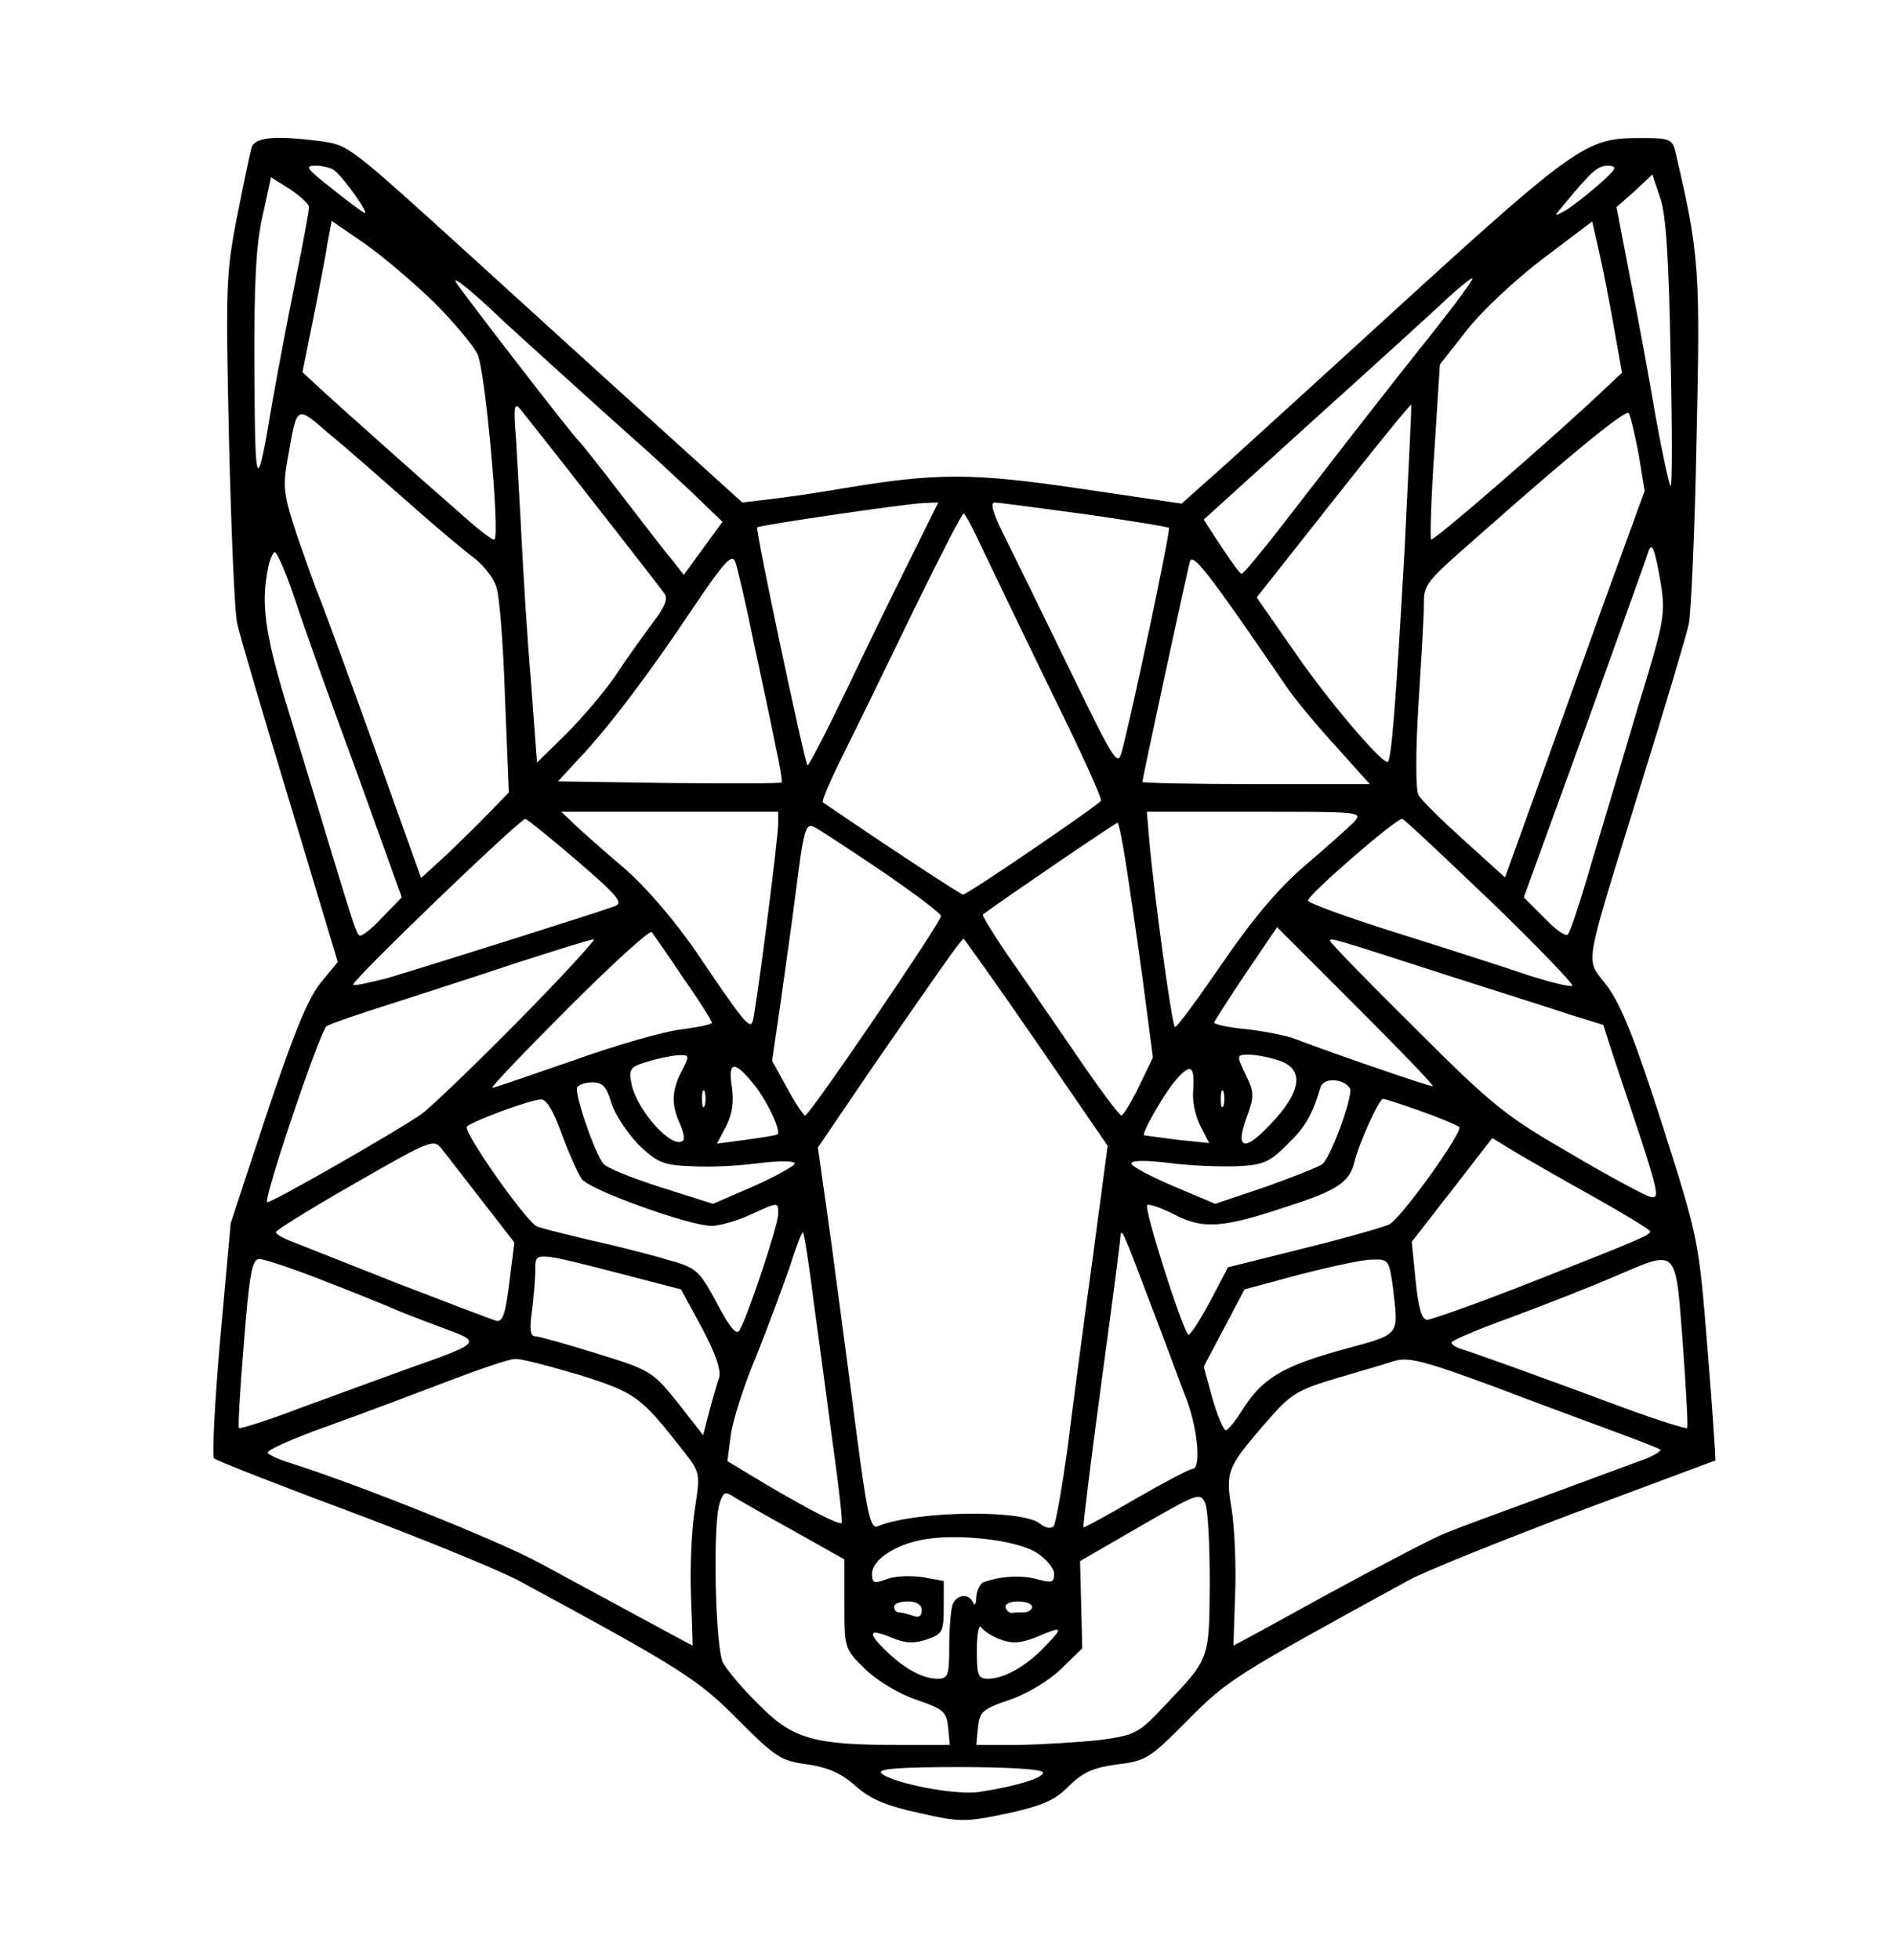 <?xml version="1.0" encoding="UTF-8" standalone="no"?> <svg xmlns="http://www.w3.org/2000/svg" width="343pt" height="355pt" viewBox="0 0 343 355" preserveAspectRatio="xMidYMid meet"> <g transform="translate(0,355) scale(0.1,-0.1)" fill="#000000" stroke="none"> <path d="M456 3283 c-3 -10 -15 -67 -27 -128 -20 -103 -20 -129 -14 -405 4 -162 10 -311 15 -330 4 -19 47 -165 95 -323 l87 -289 -32 -39 c-23 -29 -49 -94 -97 -237 l-65 -197 -19 -210 c-10 -115 -15 -212 -11 -216 4 -4 116 -48 248 -97 133 -50 270 -106 305 -125 294 -159 324 -178 397 -252 67 -67 77 -74 125 -80 38 -6 61 -16 87 -39 27 -24 55 -36 115 -49 75 -17 83 -17 160 -1 64 14 87 24 112 50 26 25 44 33 88 39 51 6 59 11 127 80 73 73 80 78 398 252 30 17 168 72 305 124 138 51 251 94 253 94 1 1 -5 92 -14 201 -16 198 -16 200 -81 404 -49 153 -74 217 -100 253 -41 56 -48 15 62 372 43 138 81 266 85 285 4 19 11 170 14 335 7 309 5 336 -39 523 -5 19 -12 22 -53 22 -116 0 -109 4 -572 -419 -58 -53 -142 -129 -187 -170 l-82 -73 -183 27 c-196 29 -260 29 -428 1 -47 -8 -107 -17 -135 -20 l-50 -6 -200 181 c-110 100 -238 216 -285 259 -228 207 -228 207 -277 214 -83 11 -121 8 -127 -11z m149 -41 c18 -13 69 -86 54 -77 -8 5 -36 26 -62 47 -42 33 -45 38 -25 38 12 0 28 -4 33 -8z m2290 -28 c-22 -19 -49 -40 -60 -46 -20 -11 -20 -11 0 13 49 59 60 69 79 69 18 -1 15 -6 -19 -36z m-2335 -39 c0 -6 -11 -66 -25 -135 -14 -68 -32 -165 -41 -215 -29 -174 -32 -169 -33 53 -1 161 3 230 15 282 l15 69 35 -22 c18 -12 34 -27 34 -32z m2467 -270 c3 -132 3 -238 0 -235 -3 3 -15 59 -27 125 -11 66 -32 179 -46 250 l-25 130 33 29 32 30 15 -45 c10 -31 15 -113 18 -284z m-2240 97 c35 -35 70 -77 78 -93 14 -26 41 -326 31 -336 -2 -3 -28 17 -57 43 -85 74 -210 186 -252 224 l-39 36 20 99 c11 55 23 117 26 138 l7 37 61 -42 c34 -24 90 -72 125 -106z m2137 -43 l15 -84 -32 -30 c-94 -89 -310 -276 -314 -272 -2 3 0 75 6 161 l10 156 48 61 c26 34 88 92 138 130 l90 68 12 -53 c7 -30 19 -91 27 -137z m-2024 21 c14 -14 220 -200 254 -230 22 -19 66 -60 98 -90 l57 -55 -35 -48 -35 -48 -22 28 c-13 15 -54 69 -92 118 -38 50 -72 92 -75 95 -11 9 -215 274 -224 289 -7 13 31 -18 74 -59z m1693 -36 c-79 -99 -138 -175 -268 -343 -38 -49 -72 -90 -75 -90 -3 -1 -19 22 -37 49 l-32 49 202 183 c111 100 220 199 242 220 22 20 41 35 43 34 2 -2 -32 -48 -75 -102z m-1518 -303 c66 -84 124 -159 129 -166 7 -9 0 -25 -20 -51 -16 -22 -47 -64 -67 -95 -21 -31 -62 -79 -91 -108 l-53 -52 -11 148 c-7 81 -14 198 -17 258 -3 61 -8 142 -10 180 -5 57 -3 67 7 55 7 -9 67 -84 133 -169z m1470 -86 c-16 -282 -24 -385 -31 -385 -13 0 -113 118 -170 202 l-67 96 139 176 c76 96 139 174 141 173 1 -2 -5 -119 -12 -262z m-1805 85 c47 -42 100 -86 117 -99 18 -13 37 -37 42 -53 6 -15 13 -106 16 -201 l7 -172 -34 -35 c-18 -19 -54 -54 -79 -78 l-46 -42 -87 243 c-48 133 -92 253 -98 267 -6 14 -23 62 -39 108 -25 75 -27 89 -18 140 18 101 14 99 77 45 32 -26 95 -82 142 -123z m2229 88 l11 -67 -74 -203 c-40 -112 -97 -269 -126 -350 l-53 -147 -74 67 c-41 37 -79 74 -83 83 -5 9 -5 80 0 160 5 79 10 161 10 182 0 40 0 40 105 132 165 146 260 223 266 217 3 -4 11 -37 18 -74z m-1317 -185 c-27 -54 -80 -162 -117 -240 -38 -79 -70 -141 -72 -139 -5 5 -95 428 -91 431 5 4 270 43 301 44 l27 1 -48 -97z m313 76 c83 -12 152 -23 153 -25 4 -2 -70 -351 -86 -407 -7 -26 -15 -12 -96 155 -49 101 -102 209 -118 241 -19 38 -24 57 -16 57 7 0 81 -10 163 -21z m-181 -71 c19 -40 75 -156 124 -257 50 -101 89 -187 87 -191 -6 -9 -242 -170 -250 -170 -4 0 -131 83 -254 167 -3 2 15 43 39 91 24 48 81 165 127 260 46 94 86 172 89 172 3 0 20 -33 38 -72z m1225 -53 c9 -57 7 -69 -41 -225 -27 -91 -65 -219 -85 -285 -19 -66 -38 -123 -42 -127 -4 -5 -23 9 -43 30 l-37 37 111 305 c60 168 112 311 114 319 7 22 12 9 23 -54z m-2474 -32 c16 -49 66 -189 112 -313 l81 -225 -36 -37 c-19 -21 -38 -35 -41 -32 -6 5 -12 25 -56 169 -13 44 -45 148 -70 230 -45 145 -53 200 -39 268 3 15 9 27 12 27 4 0 21 -39 37 -87z m830 -73 c15 -69 33 -154 40 -190 8 -35 13 -66 11 -67 -2 -2 -94 -2 -204 -1 l-201 3 37 40 c54 57 127 153 207 273 56 83 71 100 77 85 4 -10 19 -74 33 -143z m967 -85 c15 -22 55 -70 89 -107 l61 -68 -206 0 c-113 0 -206 2 -206 4 0 7 81 381 86 399 5 17 34 -20 176 -228z m-922 -247 c0 -27 -40 -337 -46 -357 -5 -16 -16 -3 -103 126 -38 55 -89 115 -129 150 -37 31 -78 68 -91 80 l-24 23 197 0 196 0 0 -22z m1043 3 c-10 -10 -49 -45 -88 -78 -48 -41 -96 -98 -150 -177 -44 -64 -82 -116 -86 -116 -5 0 -38 238 -47 343 l-4 47 196 0 c192 0 196 0 179 -19z m-1407 -70 c74 -64 84 -76 68 -82 -26 -10 -334 -107 -411 -130 -35 -9 -63 -15 -63 -12 0 10 304 302 312 300 4 -1 46 -35 94 -76z m1655 -73 c84 -81 150 -150 148 -153 -3 -3 -39 6 -80 19 -41 14 -147 48 -236 76 -90 28 -163 55 -163 59 0 11 163 152 171 148 4 -1 75 -68 160 -149z m-1101 53 c58 -40 105 -75 105 -80 0 -11 -238 -361 -246 -361 -3 0 -18 22 -33 50 l-27 49 15 103 c8 57 20 141 26 188 17 134 19 141 38 131 9 -5 64 -41 122 -80z m439 22 c6 -38 20 -133 31 -213 l19 -145 -25 -52 c-14 -29 -29 -53 -32 -53 -4 0 -42 51 -84 113 -42 61 -98 143 -124 180 -25 37 -45 69 -43 71 29 22 240 166 244 166 2 0 8 -30 14 -67z m-801 -214 c29 -41 52 -78 52 -81 0 -3 -24 -8 -54 -12 -30 -3 -118 -28 -196 -56 -78 -27 -145 -50 -148 -50 -4 0 58 65 138 145 79 79 147 141 151 137 3 -4 29 -41 57 -83z m1358 -196 c-2 -2 -174 57 -248 85 -14 6 -54 14 -87 18 -34 3 -61 9 -61 12 0 2 26 43 57 89 l57 84 143 -143 c78 -78 141 -143 139 -145z m-1656 119 c-80 -81 -160 -158 -177 -170 -43 -30 -275 -163 -279 -159 -7 6 96 311 108 319 7 4 58 22 113 39 55 18 159 51 230 75 72 23 135 43 141 43 5 1 -56 -66 -136 -147z m938 -39 l129 -188 -28 -210 c-16 -115 -36 -268 -45 -340 -10 -71 -21 -134 -25 -139 -5 -5 -15 -3 -25 5 -32 26 -226 23 -294 -5 -13 -5 -19 23 -39 176 -13 101 -34 257 -46 347 l-23 163 100 147 c119 172 160 231 164 231 1 0 61 -84 132 -187z m747 120 c94 -30 195 -62 225 -72 l55 -17 21 -65 c83 -247 84 -251 63 -246 -10 3 -76 38 -145 79 -116 67 -140 86 -280 226 -85 84 -154 155 -154 158 0 6 -4 8 215 -63z m-1390 -173 c-18 -35 -19 -60 -3 -95 6 -14 9 -27 6 -30 -18 -19 -84 53 -94 103 -5 26 -2 30 28 39 18 6 43 11 56 12 22 1 22 0 7 -29z m1084 19 c45 -16 39 -57 -18 -116 -46 -49 -63 -44 -43 11 15 41 15 47 -1 80 -17 36 -17 36 7 36 13 0 37 -5 55 -11z m-957 -38 c25 -28 54 -89 47 -95 -2 -2 -28 -6 -57 -10 l-53 -7 17 32 c11 22 14 44 10 71 -7 45 4 48 36 9z m800 -16 c-2 -18 4 -47 13 -64 l16 -31 -58 6 c-32 4 -59 8 -60 8 -5 4 40 82 60 103 25 28 32 22 29 -22z m284 4 c7 -11 -35 -126 -50 -137 -6 -5 -52 -23 -102 -41 l-92 -31 -76 32 c-42 18 -76 36 -76 41 0 6 27 6 68 1 37 -5 92 -7 122 -6 48 2 60 7 92 39 33 32 45 52 61 105 6 17 42 15 53 -3z m-1338 -27 c6 -20 29 -54 49 -75 35 -33 44 -37 98 -39 33 -2 88 1 123 6 34 4 62 4 62 -1 0 -4 -34 -23 -74 -41 l-74 -32 -95 30 c-53 17 -100 36 -104 43 -17 22 -53 129 -47 138 3 5 15 9 28 9 18 0 25 -8 34 -38z m169 -4 c-3 -7 -5 -2 -5 12 0 14 2 19 5 13 2 -7 2 -19 0 -25z m940 0 c-3 -7 -5 -2 -5 12 0 14 2 19 5 13 2 -7 2 -19 0 -25z m-1199 -52 c13 -35 29 -71 36 -81 14 -20 196 -85 235 -85 14 0 46 9 70 20 53 24 51 24 51 1 0 -19 -54 -182 -70 -210 -5 -10 -18 5 -41 49 -33 61 -36 64 -94 80 -33 10 -98 26 -143 36 -46 11 -87 21 -91 24 -25 18 -133 172 -125 180 11 10 113 48 134 49 10 1 23 -21 38 -63z m1556 42 c34 -12 65 -25 70 -29 8 -7 -101 -160 -126 -176 -7 -4 -76 -24 -153 -43 l-140 -35 -33 -63 c-19 -35 -36 -61 -39 -59 -12 13 -82 232 -74 235 5 2 29 -7 52 -19 50 -25 85 -23 204 17 87 28 110 43 119 79 9 37 45 115 52 115 4 0 34 -10 68 -22z m-1701 -162 l59 -76 -9 -72 c-7 -56 -12 -72 -23 -70 -8 2 -89 33 -180 68 -91 36 -177 70 -192 76 -16 6 -28 13 -28 17 0 3 64 43 143 88 136 78 143 81 157 63 8 -10 41 -53 73 -94z m2014 7 c57 -32 103 -60 103 -63 0 -7 -25 -17 -223 -95 -92 -36 -174 -65 -181 -65 -10 0 -16 22 -21 71 l-7 70 48 62 c27 34 59 76 73 94 l25 32 41 -25 c22 -13 86 -50 142 -81z m-1413 -188 c9 -66 25 -183 35 -260 11 -77 18 -141 16 -143 -4 -4 -54 21 -139 71 l-68 41 6 46 c3 25 23 89 45 141 21 52 48 125 61 162 12 38 23 67 25 65 2 -2 11 -57 19 -123z m616 -20 c23 -60 50 -134 61 -162 20 -55 25 -123 10 -123 -5 0 -51 -24 -103 -54 -51 -30 -94 -53 -95 -52 -1 1 13 117 32 257 19 140 35 261 35 269 2 18 3 15 60 -135z m-956 66 l100 -26 38 -70 c25 -47 35 -77 31 -90 -4 -11 -12 -39 -18 -62 l-11 -42 -46 59 c-46 57 -50 59 -147 89 -54 17 -105 31 -111 31 -9 0 -11 13 -6 46 3 26 6 60 6 75 0 33 -3 33 164 -10z m-543 -12 c57 -22 118 -47 134 -54 17 -7 51 -20 78 -30 71 -26 71 -26 -68 -75 -44 -16 -129 -47 -189 -69 -60 -23 -111 -39 -113 -37 -2 2 2 72 9 155 10 127 15 151 28 151 9 0 63 -18 121 -41z m1933 -11 c10 -89 16 -83 -95 -113 -107 -30 -143 -52 -179 -110 -12 -19 -25 -35 -29 -35 -4 0 -15 26 -24 57 l-16 58 37 70 37 70 100 27 c55 14 114 27 131 27 30 1 31 -1 38 -51z m525 -99 c6 -83 10 -153 8 -155 -2 -2 -53 14 -113 36 -153 57 -276 101 -296 107 -10 3 -18 8 -18 12 0 3 48 24 107 45 59 22 141 54 183 72 122 52 115 59 129 -117z m-1999 -59 c102 -32 111 -39 187 -136 32 -41 32 -41 22 -107 -6 -36 -9 -107 -7 -157 2 -49 3 -90 3 -90 -1 0 -43 23 -95 51 -52 28 -135 73 -185 100 -77 41 -322 139 -447 179 -21 6 -40 15 -43 19 -2 5 48 27 113 50 64 23 162 60 217 81 55 21 108 39 118 39 11 1 63 -13 117 -29z m1657 -21 c76 -29 174 -65 217 -81 44 -16 82 -31 84 -33 3 -2 -8 -9 -24 -16 -32 -12 -47 -17 -214 -79 -63 -23 -131 -48 -150 -56 -19 -7 -113 -56 -209 -108 -96 -53 -175 -96 -176 -96 0 0 1 42 3 93 2 50 -1 119 -6 152 -12 70 -9 77 60 157 47 54 55 60 136 84 48 14 92 27 97 29 26 8 52 2 182 -46z m-1264 -264 l87 -49 0 -81 c0 -80 0 -81 38 -118 22 -21 60 -44 92 -55 50 -17 55 -22 58 -50 l3 -32 -94 0 c-153 0 -191 11 -252 73 -29 28 -58 63 -65 76 -14 28 -19 250 -6 289 7 21 10 22 29 9 12 -7 61 -35 110 -62z m749 -93 c-1 -138 0 -135 -81 -220 -48 -51 -53 -54 -118 -63 -37 -4 -103 -8 -146 -9 l-78 0 3 32 c3 28 8 33 58 50 32 11 70 34 93 56 l38 37 -2 79 -2 79 109 63 c106 61 109 62 118 41 5 -12 8 -78 8 -145z m-315 57 c18 -11 33 -29 33 -39 0 -16 -4 -17 -30 -10 -28 8 -66 6 -97 -5 -7 -2 -13 -15 -14 -27 0 -13 -3 -17 -6 -10 -7 17 -30 15 -37 -4 -3 -9 -6 -42 -6 -75 0 -53 -2 -59 -21 -59 -26 0 -57 16 -91 48 -37 35 -35 44 6 27 26 -11 41 -12 65 -4 29 10 31 14 31 59 l0 47 -39 7 c-22 3 -51 2 -65 -4 -22 -8 -26 -7 -26 10 0 24 39 51 88 61 61 13 171 1 209 -22z m-207 -105 c0 -11 -5 -14 -16 -10 -9 3 -20 6 -25 6 -5 0 -9 5 -9 10 0 6 11 10 25 10 16 0 25 -6 25 -16z m200 6 c0 -5 -7 -10 -15 -10 -8 0 -18 0 -22 -1 -4 0 -9 4 -11 10 -2 6 8 11 22 11 14 0 26 -4 26 -10z m-57 -59 c21 -8 36 -7 64 4 49 21 51 19 17 -16 -34 -36 -74 -59 -104 -59 -18 0 -20 6 -20 53 0 28 4 47 8 40 4 -6 20 -17 35 -22z m77 -241 c0 -10 -50 -25 -115 -35 -42 -7 -160 16 -178 34 -8 8 34 11 141 11 91 0 152 -4 152 -10z"></path> </g> </svg> 